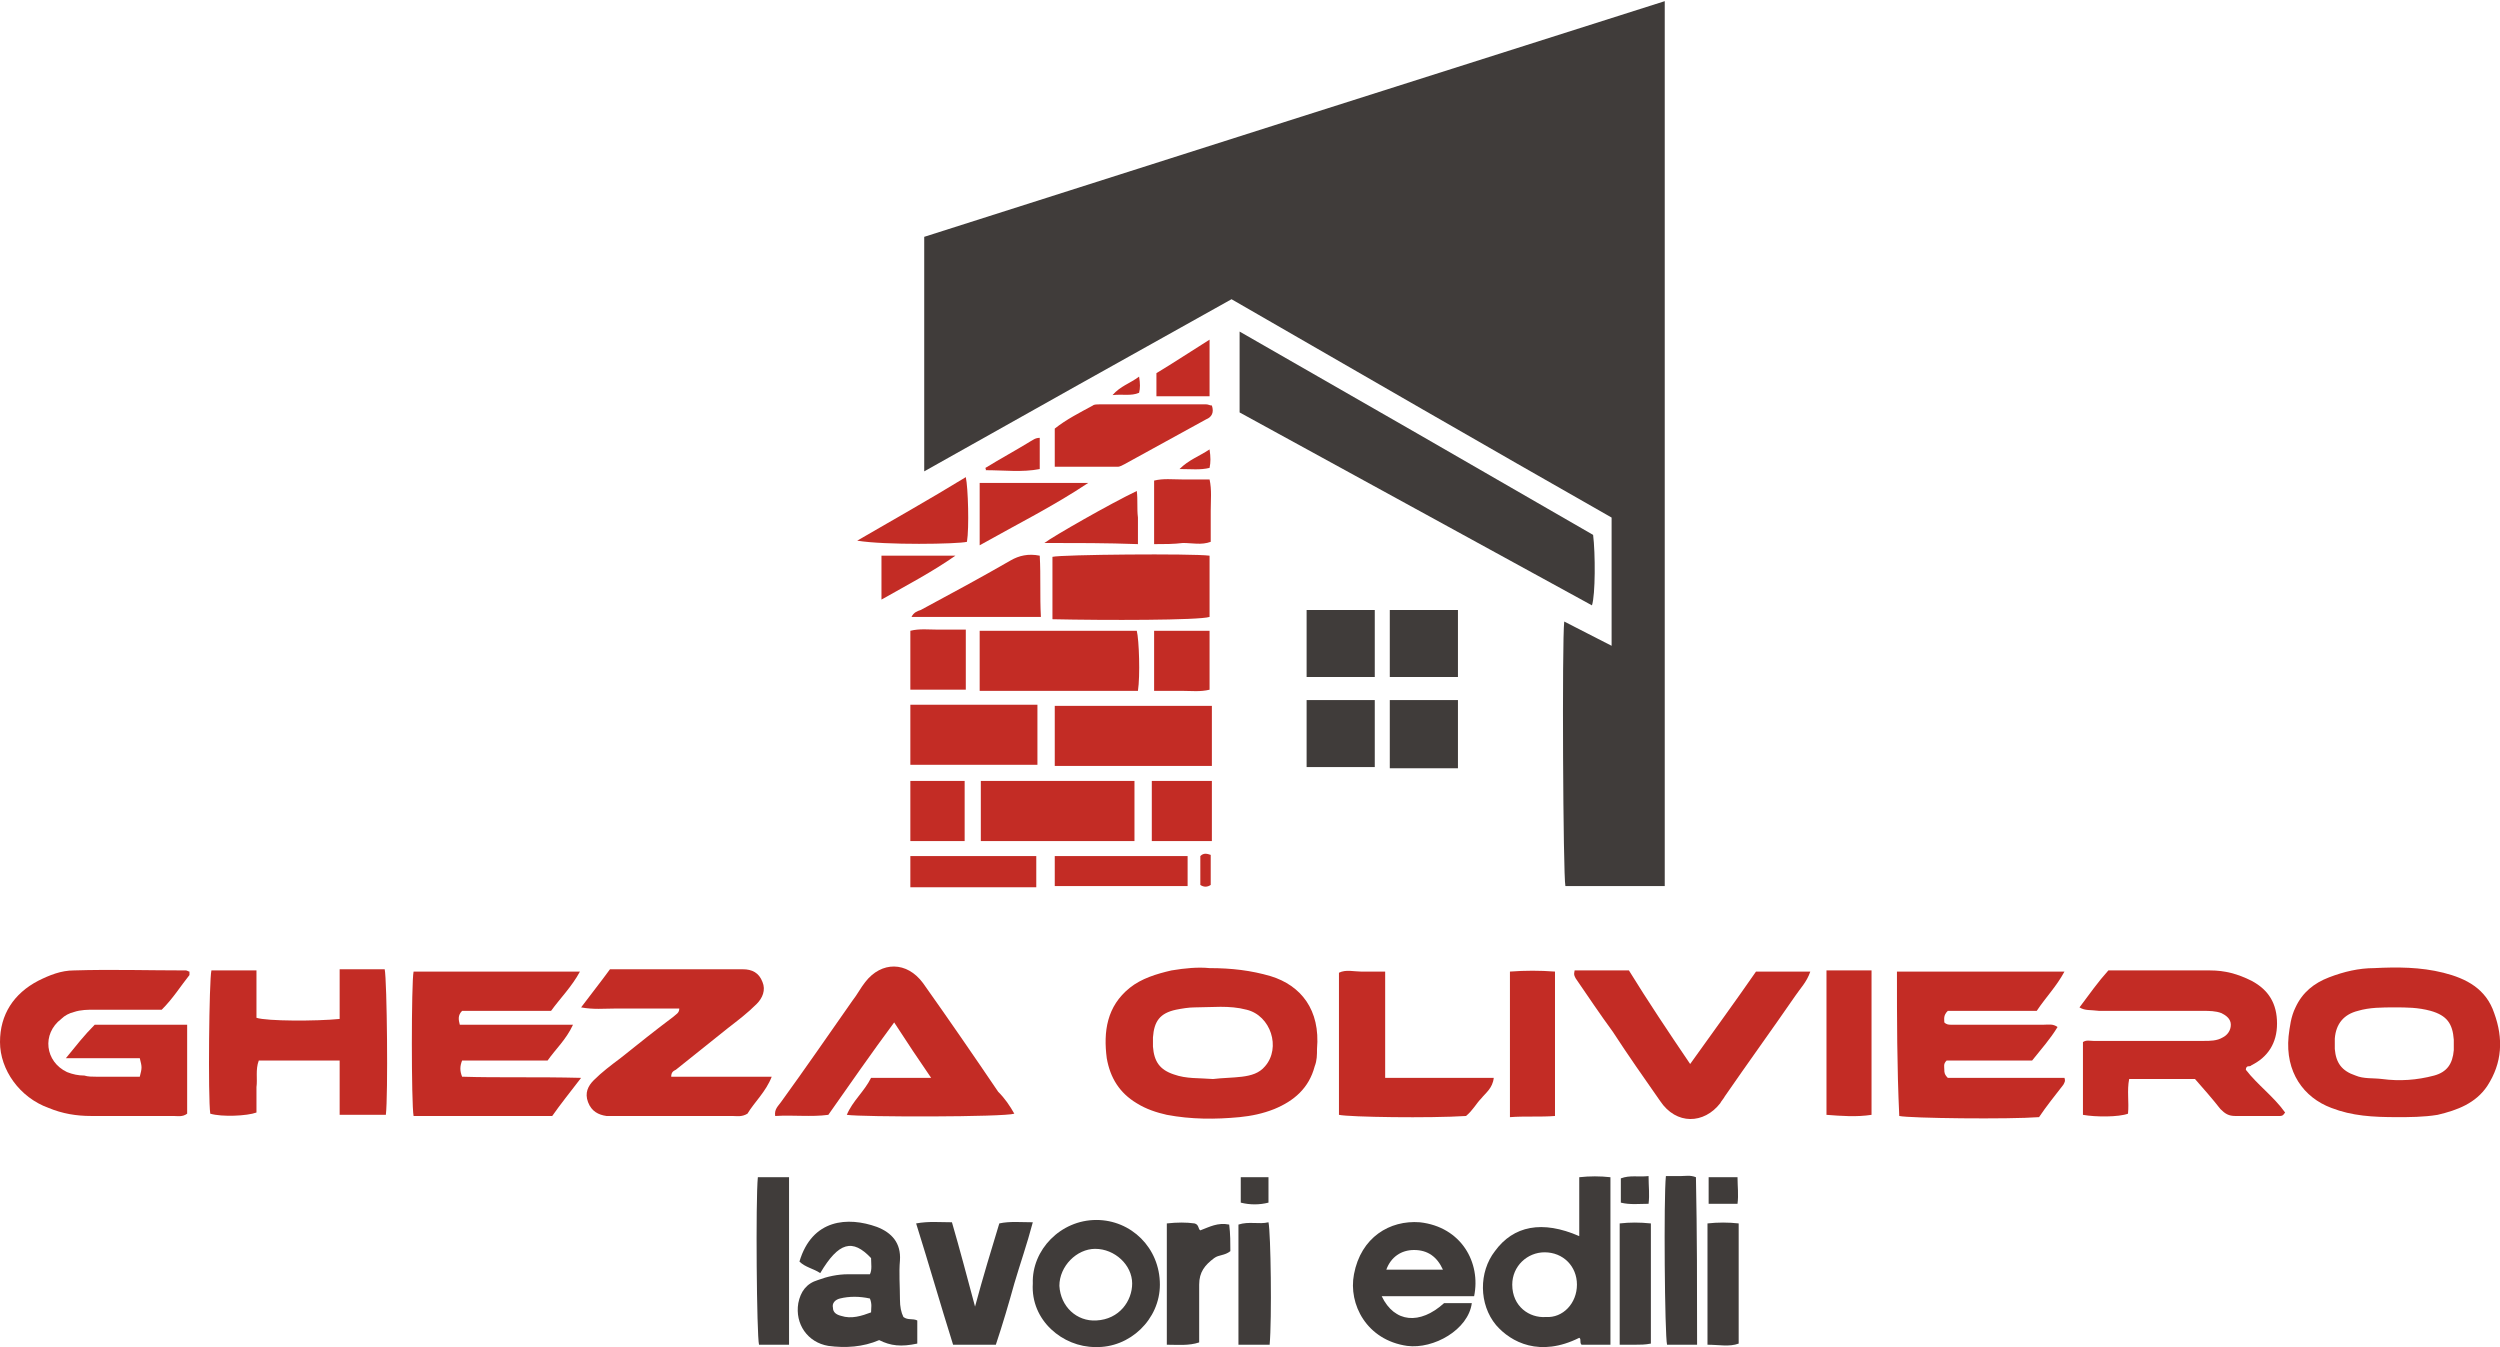<?xml version="1.0" encoding="utf-8"?>
<!-- Generator: $$$/GeneralStr/196=Adobe Illustrator 27.6.0, SVG Export Plug-In . SVG Version: 6.00 Build 0)  -->
<svg version="1.1" id="Livello_1" xmlns="http://www.w3.org/2000/svg" xmlns:xlink="http://www.w3.org/1999/xlink" x="0px" y="0px"
	 viewBox="0 0 216.4 116.6" style="enable-background:new 0 0 216.4 116.6;" xml:space="preserve">
<style type="text/css">
	.st0{fill-rule:evenodd;clip-rule:evenodd;fill:#403C3A;}
	.st1{fill-rule:evenodd;clip-rule:evenodd;fill:#C32C25;}
</style>
<g>
	<path class="st0" d="M144.1,76.7c-3,0-5.8,0-8.6,0c-0.2-0.9-0.3-21.2-0.1-22.9c1.4,0.7,2.7,1.4,4.1,2.1c0-3.7,0-7.4,0-11.1
		c-10.9-6.2-21.8-12.5-32.9-18.9c-8.8,4.9-17.7,9.9-26.6,14.9c0-6.8,0-13.5,0-20.3c21.3-6.8,42.7-13.6,64.1-20.4
		C144.1,25.6,144.1,51.1,144.1,76.7z"/>
	<path class="st0" d="M137.9,46.3c0.2,1.6,0.2,5.2-0.1,6.1c-10.2-5.6-20.3-11.1-30.5-16.7c0-2.4,0-4.6,0-7
		C117.6,34.6,127.7,40.4,137.9,46.3z"/>
	<path class="st1" d="M16.4,84.1c0,0.1,0,0.2,0,0.3c-0.8,1-1.4,2-2.4,3c-1.9,0-3.9,0-5.8,0c-0.6,0-1.2,0-1.8,0.2
		c-0.4,0.1-0.8,0.3-1.1,0.6c-1.7,1.3-1.4,3.7,0.5,4.6c0.5,0.2,1,0.3,1.5,0.3c0.3,0.1,0.7,0.1,1,0.1c1.3,0,2.5,0,3.8,0
		c0.2-0.8,0.2-0.8,0-1.6c-2,0-4.1,0-6.4,0c0.9-1.1,1.6-2,2.5-2.9c2.7,0,5.3,0,8,0c0,2.6,0,5.2,0,7.7c-0.4,0.3-0.8,0.2-1.2,0.2
		c-2.4,0-4.7,0-7.1,0c-1.3,0-2.5-0.2-3.7-0.7C1.7,95,0,92.6,0,90.2c0-2.4,1.2-4.2,3.3-5.3c1-0.5,2-0.9,3.1-0.9c3.2-0.1,6.5,0,9.7,0
		C16.2,84,16.3,84.1,16.4,84.1z"/>
	<path class="st1" d="M180,87.2c0.9-1.2,1.6-2.2,2.5-3.2c1.2,0,2.5,0,3.8,0c1.7,0,3.3,0,5,0c1.3,0,2.4,0.3,3.6,0.9
		c1.5,0.8,2.2,2,2.2,3.7c0,1.7-0.8,2.9-2.2,3.6c-0.1,0.1-0.2,0.1-0.3,0.1c-0.1,0-0.2,0.1-0.2,0.3c1,1.3,2.4,2.3,3.4,3.7
		c-0.2,0.3-0.3,0.3-0.5,0.3c-1.3,0-2.5,0-3.8,0c-0.6,0-0.9-0.2-1.3-0.6c-0.7-0.9-1.5-1.8-2.2-2.6c-1.9,0-3.8,0-5.7,0
		c-0.2,1,0,2-0.1,3c-0.8,0.3-2.8,0.3-3.9,0.1c0-2.1,0-4.2,0-6.3c0.3-0.2,0.6-0.1,0.9-0.1c3.2,0,6.4,0,9.6,0c0.5,0,1.1,0,1.6-0.3
		c0.4-0.2,0.7-0.6,0.7-1.1c0-0.5-0.4-0.8-0.8-1c-0.5-0.2-1.1-0.2-1.6-0.2c-3,0-6,0-9,0C180.9,87.4,180.5,87.5,180,87.2z"/>
	<path class="st1" d="M50.3,93.3c-1,1.3-1.8,2.3-2.5,3.3c-4.1,0-8.1,0-12,0c-0.2-1-0.2-11.6,0-12.5c4.7,0,9.5,0,14.4,0
		c-0.7,1.3-1.7,2.3-2.5,3.4c-2.6,0-5.2,0-7.7,0c-0.4,0.4-0.3,0.8-0.2,1.2c3.2,0,6.4,0,9.8,0c-0.6,1.3-1.5,2.1-2.2,3.1
		c-2.5,0-5,0-7.4,0c-0.2,0.5-0.2,0.9,0,1.4C43.1,93.3,46.5,93.2,50.3,93.3z"/>
	<path class="st1" d="M164.2,84.1c4.8,0,9.6,0,14.5,0c-0.7,1.3-1.6,2.2-2.4,3.4c-2.6,0-5.2,0-7.7,0c-0.4,0.4-0.3,0.7-0.3,1
		c0.2,0.2,0.4,0.2,0.6,0.2c2.7,0,5.3,0,8,0c0.4,0,0.8-0.1,1.2,0.2c-0.6,1-1.4,1.9-2.2,2.9c-2.5,0-5,0-7.4,0
		c-0.3,0.3-0.2,0.5-0.2,0.8c0,0.2,0,0.4,0.3,0.7c3.3,0,6.7,0,10.1,0c0.1,0.3,0,0.4-0.1,0.6c-0.7,0.9-1.5,1.9-2.1,2.8
		c-2.6,0.2-11.2,0.1-12.1-0.1C164.2,92.3,164.2,88.2,164.2,84.1z"/>
	<path class="st1" d="M104.7,83.8c1.9,0,3.6,0.2,5.3,0.7c2.6,0.8,4.3,2.9,4,6.3c0,0.5,0,1-0.2,1.5c-0.5,1.9-1.8,3-3.5,3.7
		c-1,0.4-2,0.6-3,0.7c-2.1,0.2-4.2,0.2-6.3-0.2c-0.9-0.2-1.8-0.5-2.6-1c-1.5-0.9-2.3-2.2-2.6-3.9c-0.3-2.3,0-4.5,2-6.1
		c1-0.8,2.3-1.2,3.6-1.5C102.6,83.8,103.7,83.7,104.7,83.8z M105,93.4c0.8-0.1,1.7-0.1,2.5-0.2c0.8-0.1,1.5-0.3,2-0.9
		c1.4-1.6,0.5-4.4-1.6-4.9c-1.5-0.4-3-0.2-4.5-0.2c-0.5,0-1.1,0.1-1.6,0.2c-1.4,0.3-1.9,1-2,2.4c0,0.3,0,0.5,0,0.8
		c0.1,1.3,0.6,2,1.8,2.4C102.7,93.4,103.8,93.3,105,93.4z"/>
	<path class="st1" d="M207.5,96.7c-2.1,0-3.9-0.1-5.7-0.8c-2.4-0.9-4-3.1-3.7-6.2c0.1-0.8,0.2-1.7,0.6-2.5c0.6-1.3,1.6-2.1,2.9-2.6
		c1.3-0.5,2.6-0.8,3.9-0.8c2-0.1,4-0.1,6,0.4c2,0.5,3.7,1.4,4.4,3.5c0.8,2.2,0.7,4.3-0.6,6.3c-1,1.5-2.6,2.1-4.3,2.5
		C209.8,96.7,208.5,96.7,207.5,96.7z M207.3,87.2c-1.1,0-2.2,0-3.2,0.3c-1.2,0.3-1.9,1.1-2,2.4c0,0.3,0,0.6,0,0.9
		c0.1,1.2,0.6,1.9,1.8,2.3c0.7,0.3,1.5,0.2,2.3,0.3c1.5,0.2,3,0.1,4.5-0.3c1.1-0.3,1.6-1,1.7-2.2c0-0.3,0-0.6,0-0.9
		c-0.1-1.4-0.6-2.1-2-2.5C209.3,87.2,208.3,87.2,207.3,87.2z"/>
	<path class="st1" d="M87.8,96.4c-0.9,0.3-13.2,0.3-14.5,0.1c0.5-1.2,1.5-2,2.1-3.2c1.7,0,3.4,0,5.2,0c-1.1-1.6-2.1-3.1-3.2-4.8
		c-2,2.7-3.8,5.3-5.7,8c-1.5,0.2-3,0-4.6,0.1c-0.1-0.6,0.3-0.9,0.5-1.2c2.1-2.9,4.1-5.8,6.2-8.8c0.4-0.5,0.7-1.1,1.1-1.6
		c1.4-1.8,3.6-1.8,5,0.1c2.2,3.1,4.4,6.3,6.5,9.4C87,95.1,87.4,95.7,87.8,96.4z"/>
	<path class="st1" d="M64.7,96.4c-0.5,0.3-0.9,0.2-1.3,0.2c-3.4,0-6.7,0-10.1,0c-0.3,0-0.5,0-0.8,0c-0.7-0.1-1.3-0.4-1.6-1.2
		c-0.3-0.8,0-1.4,0.5-1.9c0.7-0.7,1.5-1.3,2.3-1.9c1.5-1.2,3-2.4,4.6-3.6c0.2-0.2,0.5-0.3,0.5-0.7c-0.9,0-1.8,0-2.8,0
		c-0.9,0-1.9,0-2.8,0c-0.9,0-1.8,0.1-2.9-0.1c0.9-1.2,1.7-2.2,2.5-3.3c2.5,0,4.8,0,7.2,0c1.4,0,2.9,0,4.3,0c0.8,0,1.4,0.3,1.7,1.1
		c0.3,0.7,0,1.4-0.5,1.9c-0.8,0.8-1.6,1.4-2.5,2.1c-1.5,1.2-3,2.4-4.5,3.6c-0.2,0.1-0.4,0.2-0.4,0.6c2.8,0,5.7,0,8.7,0
		C66.3,94.5,65.3,95.4,64.7,96.4z"/>
	<path class="st1" d="M33.4,96.5c-1.3,0-2.6,0-4,0c0-1.6,0-3.1,0-4.7c-2.4,0-4.7,0-7,0c-0.3,0.8-0.1,1.6-0.2,2.3c0,0.7,0,1.5,0,2.2
		c-0.8,0.3-3,0.4-4,0.1C18,95,18.1,84.8,18.3,84c1.2,0,2.5,0,3.9,0c0,1.4,0,2.8,0,4.1c0.9,0.3,5.2,0.3,7.2,0.1c0-1.4,0-2.8,0-4.3
		c1.4,0,2.6,0,3.9,0C33.5,84.9,33.6,94.8,33.4,96.5z"/>
	<path class="st1" d="M146.3,92.1c2-2.8,3.9-5.4,5.7-8c1.6,0,3.1,0,4.7,0c-0.3,0.9-0.9,1.5-1.3,2.1c-2,2.9-4.1,5.8-6.1,8.7
		c-0.1,0.2-0.3,0.4-0.4,0.6c-1.4,1.8-3.8,1.9-5.2-0.2c-1.4-2-2.8-4-4.1-6c-1.1-1.5-2.1-3-3.2-4.6c-0.1-0.2-0.2-0.3-0.1-0.7
		c0.7,0,1.5,0,2.2,0c0.8,0,1.5,0,2.5,0C142.6,86.6,144.4,89.3,146.3,92.1z"/>
	<path class="st0" d="M136.7,107c0-1.7,0-3.4,0-5.1c0.9-0.1,1.8-0.1,2.7,0c0,4.9,0,9.7,0,14.5c-0.9,0-1.7,0-2.5,0
		c-0.2-0.2,0-0.5-0.2-0.6c-3.4,1.7-5.9,0.4-7.2-1.1c-1.5-1.8-1.5-4.6-0.1-6.4C131,106.1,133.5,105.6,136.7,107z M136.5,111.2
		c0-1.6-1.2-2.8-2.8-2.8c-1.5,0-2.8,1.2-2.8,2.8c0,1.9,1.5,2.9,2.9,2.8C135.3,114.1,136.5,112.8,136.5,111.2z"/>
	<path class="st1" d="M126.9,96.6c-3.1,0.2-10.1,0.1-11-0.1c0-4.1,0-8.2,0-12.3c0.6-0.3,1.3-0.1,1.9-0.1c0.6,0,1.3,0,2.1,0
		c0,3.1,0,6.1,0,9.2c3.2,0,6.3,0,9.4,0c-0.1,0.9-0.7,1.3-1.1,1.8C127.8,95.5,127.5,96.1,126.9,96.6z"/>
	<path class="st0" d="M127.6,112.2c-2.6,0-5.3,0-8,0c1.1,2.3,3.3,2.5,5.4,0.6c0.8,0,1.6,0,2.4,0c-0.3,2.3-3.3,4-5.6,3.7
		c-3.5-0.5-5.1-3.6-4.6-6.2c0.6-3.2,3.1-4.7,5.7-4.5C126.5,106.2,128.2,109.3,127.6,112.2z M124.9,109.9c-0.5-1.1-1.3-1.7-2.5-1.7
		c-1.1,0-2,0.6-2.4,1.7C121.6,109.9,123.2,109.9,124.9,109.9z"/>
	<path class="st1" d="M91.1,53.6c0-1.8,0-3.6,0-5.4c0.8-0.2,12.1-0.3,13.6-0.1c0,1.8,0,3.5,0,5.3C103.8,53.7,95.6,53.7,91.1,53.6z"
		/>
	<path class="st1" d="M84.8,59.8c0-1.8,0-3.5,0-5.2c4.6,0,9.1,0,13.6,0c0.2,0.8,0.3,3.9,0.1,5.2C94,59.8,89.5,59.8,84.8,59.8z"/>
	<path class="st0" d="M71,110.2c-0.6-0.4-1.3-0.5-1.8-1c1.1-3.7,4.2-3.9,6.7-3c1.3,0.5,2.1,1.4,2,2.9c-0.1,1.1,0,2.2,0,3.4
		c0,0.6,0.1,1.1,0.3,1.5c0.4,0.3,0.8,0.1,1.2,0.3c0,0.7,0,1.4,0,2c-1.4,0.3-2.3,0.2-3.3-0.3c-1.4,0.6-2.9,0.7-4.4,0.5
		c-1.8-0.3-2.9-1.9-2.6-3.7c0.2-1,0.7-1.7,1.7-2c0.8-0.3,1.7-0.5,2.6-0.5c0.6,0,1.2,0,1.9,0c0.2-0.4,0.1-0.9,0.1-1.4
		C73.8,107.2,72.6,107.5,71,110.2z M75.3,112.4c-0.9-0.2-1.8-0.2-2.6,0c-0.4,0.1-0.7,0.4-0.6,0.8c0,0.4,0.3,0.6,0.7,0.7
		c0.9,0.3,1.8,0,2.6-0.3C75.4,113.2,75.5,112.9,75.3,112.4z"/>
	<path class="st1" d="M104.9,61.1c0,1.8,0,3.5,0,5.2c-4.5,0-9,0-13.6,0c0-1.7,0-3.4,0-5.2C95.8,61.1,100.3,61.1,104.9,61.1z"/>
	<path class="st1" d="M98.2,72.8c-4.5,0-8.9,0-13.3,0c0-1.7,0-3.5,0-5.2c4.4,0,8.8,0,13.3,0C98.2,69.3,98.2,71,98.2,72.8z"/>
	<path class="st0" d="M89.4,111.1c-0.1-2.9,2.4-5.5,5.5-5.5c3,0,5.5,2.4,5.5,5.6c0,3-2.6,5.5-5.6,5.4
		C92,116.6,89.2,114.3,89.4,111.1z M94.8,108.1c-1.6,0-3.1,1.5-3.1,3.2c0.1,1.8,1.5,3.1,3.2,3c2-0.1,3.1-1.7,3.1-3.2
		C98,109.5,96.5,108.1,94.8,108.1z"/>
	<path class="st0" d="M86.2,116.4c-1.3,0-2.5,0-3.7,0c-1.1-3.5-2.1-7-3.2-10.5c1.1-0.2,2-0.1,3.1-0.1c0.7,2.4,1.3,4.7,2,7.3
		c0.7-2.6,1.4-4.9,2.1-7.2c0.9-0.2,1.9-0.1,2.9-0.1c-0.5,1.9-1.1,3.6-1.6,5.3C87.3,112.9,86.8,114.6,86.2,116.4z"/>
	<path class="st1" d="M78.8,61c3.7,0,7.3,0,11,0c0,1.7,0,3.4,0,5.2c-3.6,0-7.3,0-11,0C78.8,64.6,78.8,62.9,78.8,61z"/>
	<path class="st1" d="M104.9,35.1c0.2,0.6,0,1-0.5,1.2c-2.4,1.3-4.7,2.6-7.1,3.9c-0.2,0.1-0.4,0.2-0.5,0.2c-1.8,0-3.6,0-5.5,0
		c0-1.1,0-2.1,0-3.3c1-0.8,2.2-1.4,3.3-2c0.1-0.1,0.4-0.1,0.6-0.1c3.1,0,6.2,0,9.2,0C104.6,35,104.7,35.1,104.9,35.1z"/>
	<path class="st1" d="M134.6,96.6c-1.3,0.1-2.6,0-3.9,0.1c0-4.3,0-8.4,0-12.6c1.3-0.1,2.6-0.1,3.9,0
		C134.6,88.2,134.6,92.3,134.6,96.6z"/>
	<path class="st1" d="M162,84c0,4.2,0,8.3,0,12.5c-1.3,0.2-2.6,0.1-3.9,0c0-4.2,0-8.3,0-12.5C159.4,84,160.6,84,162,84z"/>
	<path class="st0" d="M146.9,116.4c-0.9,0-1.7,0-2.6,0c-0.2-0.8-0.3-12.7-0.1-14.6c0.4,0,0.9,0,1.3,0c0.4,0,0.8-0.1,1.3,0.1
		C146.9,106.7,146.9,111.5,146.9,116.4z"/>
	<path class="st0" d="M68.3,116.4c-0.9,0-1.7,0-2.6,0c-0.2-0.8-0.3-12.5-0.1-14.5c0.9,0,1.7,0,2.7,0
		C68.3,106.7,68.3,111.5,68.3,116.4z"/>
	<path class="st1" d="M90,48.1c0.1,1.8,0,3.5,0.1,5.3c-3.8,0-7.5,0-11.2,0c0.2-0.4,0.5-0.5,0.8-0.6c2.6-1.4,5.2-2.8,7.8-4.3
		C88.2,48.1,89,47.9,90,48.1z"/>
	<path class="st0" d="M101,116.4c0-3.5,0-7,0-10.5c0.9-0.1,1.7-0.1,2.4,0c0.4,0.1,0.3,0.5,0.5,0.6c0.8-0.3,1.5-0.7,2.5-0.5
		c0.1,0.8,0.1,1.6,0.1,2.3c-0.5,0.4-1,0.3-1.4,0.6c-0.8,0.6-1.3,1.2-1.3,2.3c0,1.7,0,3.3,0,5C102.9,116.5,102,116.4,101,116.4z"/>
	<path class="st0" d="M120.3,58.6c0-2,0-3.9,0-5.8c2,0,3.9,0,5.9,0c0,1.9,0,3.9,0,5.8C124.3,58.6,122.4,58.6,120.3,58.6z"/>
	<path class="st0" d="M113.1,66.4c0-2,0-3.9,0-5.8c2,0,3.9,0,5.9,0c0,2,0,3.9,0,5.8C117.1,66.4,115.2,66.4,113.1,66.4z"/>
	<path class="st0" d="M113.1,58.6c0-1.9,0-3.9,0-5.8c1.9,0,3.9,0,5.9,0c0,1.9,0,3.8,0,5.8C117.1,58.6,115.1,58.6,113.1,58.6z"/>
	<path class="st0" d="M120.3,66.5c0-2,0-3.9,0-5.9c2,0,3.9,0,5.9,0c0,1.9,0,3.9,0,5.9C124.3,66.5,122.3,66.5,120.3,66.5z"/>
	<path class="st1" d="M91.3,76.7c0-0.9,0-1.7,0-2.6c3.8,0,7.6,0,11.5,0c0,0.8,0,1.7,0,2.6C99,76.7,95.2,76.7,91.3,76.7z"/>
	<path class="st0" d="M109.9,116.4c-0.9,0-1.8,0-2.7,0c0-3.5,0-6.9,0-10.4c0.9-0.3,1.8,0,2.6-0.2C110,106.7,110.1,114.2,109.9,116.4
		z"/>
	<path class="st1" d="M89.7,74.1c0,0.9,0,1.8,0,2.7c-3.7,0-7.2,0-10.9,0c0-0.9,0-1.7,0-2.7C82.4,74.1,86.1,74.1,89.7,74.1z"/>
	<path class="st1" d="M74.2,46.8c3.1-1.8,6.3-3.6,9.4-5.5c0.2,0.9,0.3,4.4,0.1,5.6C82.9,47.1,76.6,47.2,74.2,46.8z"/>
	<path class="st0" d="M147.8,116.4c0-3.5,0-7,0-10.5c0.9-0.1,1.8-0.1,2.7,0c0,3.5,0,6.9,0,10.4C149.7,116.6,148.8,116.4,147.8,116.4
		z"/>
	<path class="st0" d="M142.9,105.9c0,3.5,0,6.9,0,10.4c-0.5,0.1-0.9,0.1-1.4,0.1c-0.4,0-0.8,0-1.3,0c0-3.5,0-7,0-10.5
		C141.1,105.8,141.9,105.8,142.9,105.9z"/>
	<path class="st1" d="M104.9,72.8c-1.8,0-3.4,0-5.2,0c0-1.7,0-3.5,0-5.2c1.7,0,3.4,0,5.2,0C104.9,69.3,104.9,71,104.9,72.8z"/>
	<path class="st1" d="M84.8,41.8c3.2,0,6.3,0,9.4,0c-3,2-6.2,3.6-9.4,5.4C84.8,45.4,84.8,43.6,84.8,41.8z"/>
	<path class="st1" d="M99.9,47.1c0-1.9,0-3.6,0-5.5c0.8-0.2,1.6-0.1,2.4-0.1c0.8,0,1.5,0,2.4,0c0.2,0.9,0.1,1.8,0.1,2.7
		c0,0.9,0,1.8,0,2.7c-0.8,0.3-1.6,0.1-2.4,0.1C101.6,47.1,100.8,47.1,99.9,47.1z"/>
	<path class="st1" d="M99.9,54.6c1.7,0,3.2,0,4.8,0c0,1.7,0,3.4,0,5.1c-0.8,0.2-1.6,0.1-2.4,0.1c-0.8,0-1.5,0-2.4,0
		c0-0.9,0-1.8,0-2.7C99.9,56.3,99.9,55.5,99.9,54.6z"/>
	<path class="st1" d="M78.8,59.7c0-1.7,0-3.4,0-5.1c0.8-0.2,1.6-0.1,2.4-0.1c0.8,0,1.6,0,2.4,0c0,1.8,0,3.5,0,5.2
		C82,59.7,80.5,59.7,78.8,59.7z"/>
	<path class="st1" d="M83.5,72.8c-1.6,0-3.1,0-4.7,0c0-1.7,0-3.4,0-5.2c1.5,0,3.1,0,4.7,0C83.5,69.3,83.5,71,83.5,72.8z"/>
	<path class="st1" d="M90.4,47c0.8-0.6,5.7-3.4,8-4.5c0.1,0.8,0,1.5,0.1,2.3c0,0.7,0,1.5,0,2.3C95.8,47,93.2,47,90.4,47z"/>
	<path class="st1" d="M104.7,34.3c-1.6,0-3.1,0-4.6,0c0-0.7,0-1.3,0-2c1.5-0.9,3-1.9,4.6-2.9C104.7,31.1,104.7,32.6,104.7,34.3z"/>
	<path class="st1" d="M76.3,48.1c2.2,0,4.3,0,6.4,0c-2,1.4-4.1,2.5-6.4,3.8C76.3,50.5,76.3,49.4,76.3,48.1z"/>
	<path class="st1" d="M85.3,40.5c1.3-0.8,2.6-1.5,3.9-2.3c0.2-0.1,0.4-0.3,0.8-0.3c0,0.9,0,1.7,0,2.7c-1.5,0.3-3.1,0.1-4.7,0.1
		C85.4,40.7,85.3,40.6,85.3,40.5z"/>
	<path class="st0" d="M142.7,101.8c0,0.9,0.1,1.6,0,2.4c-0.8,0-1.6,0.1-2.4-0.1c0-0.7,0-1.4,0-2.1
		C141.1,101.7,141.8,101.9,142.7,101.8z"/>
	<path class="st0" d="M147.9,104.2c0-0.8,0-1.5,0-2.3c0.8,0,1.6,0,2.5,0c0,0.8,0.1,1.5,0,2.3C149.5,104.2,148.8,104.2,147.9,104.2z"
		/>
	<path class="st0" d="M109.8,101.9c0,0.8,0,1.4,0,2.2c-0.8,0.2-1.6,0.2-2.4,0c0-0.8,0-1.5,0-2.2
		C108.1,101.9,108.9,101.9,109.8,101.9z"/>
	<path class="st1" d="M103.9,76.6c0-0.9,0-1.7,0-2.5c0.3-0.3,0.6-0.2,0.9-0.1c0,0.9,0,1.7,0,2.6C104.5,76.8,104.2,76.8,103.9,76.6z"
		/>
	<path class="st1" d="M104.7,38.9c0.1,0.7,0.1,1.1,0,1.6c-0.8,0.2-1.6,0.1-2.6,0.1C102.9,39.8,103.8,39.5,104.7,38.9z"/>
	<path class="st1" d="M98.6,32.6c0.1,0.6,0.1,1,0,1.4c-0.7,0.3-1.4,0.1-2.3,0.2C97,33.4,97.8,33.2,98.6,32.6z"/>
</g>
</svg>
